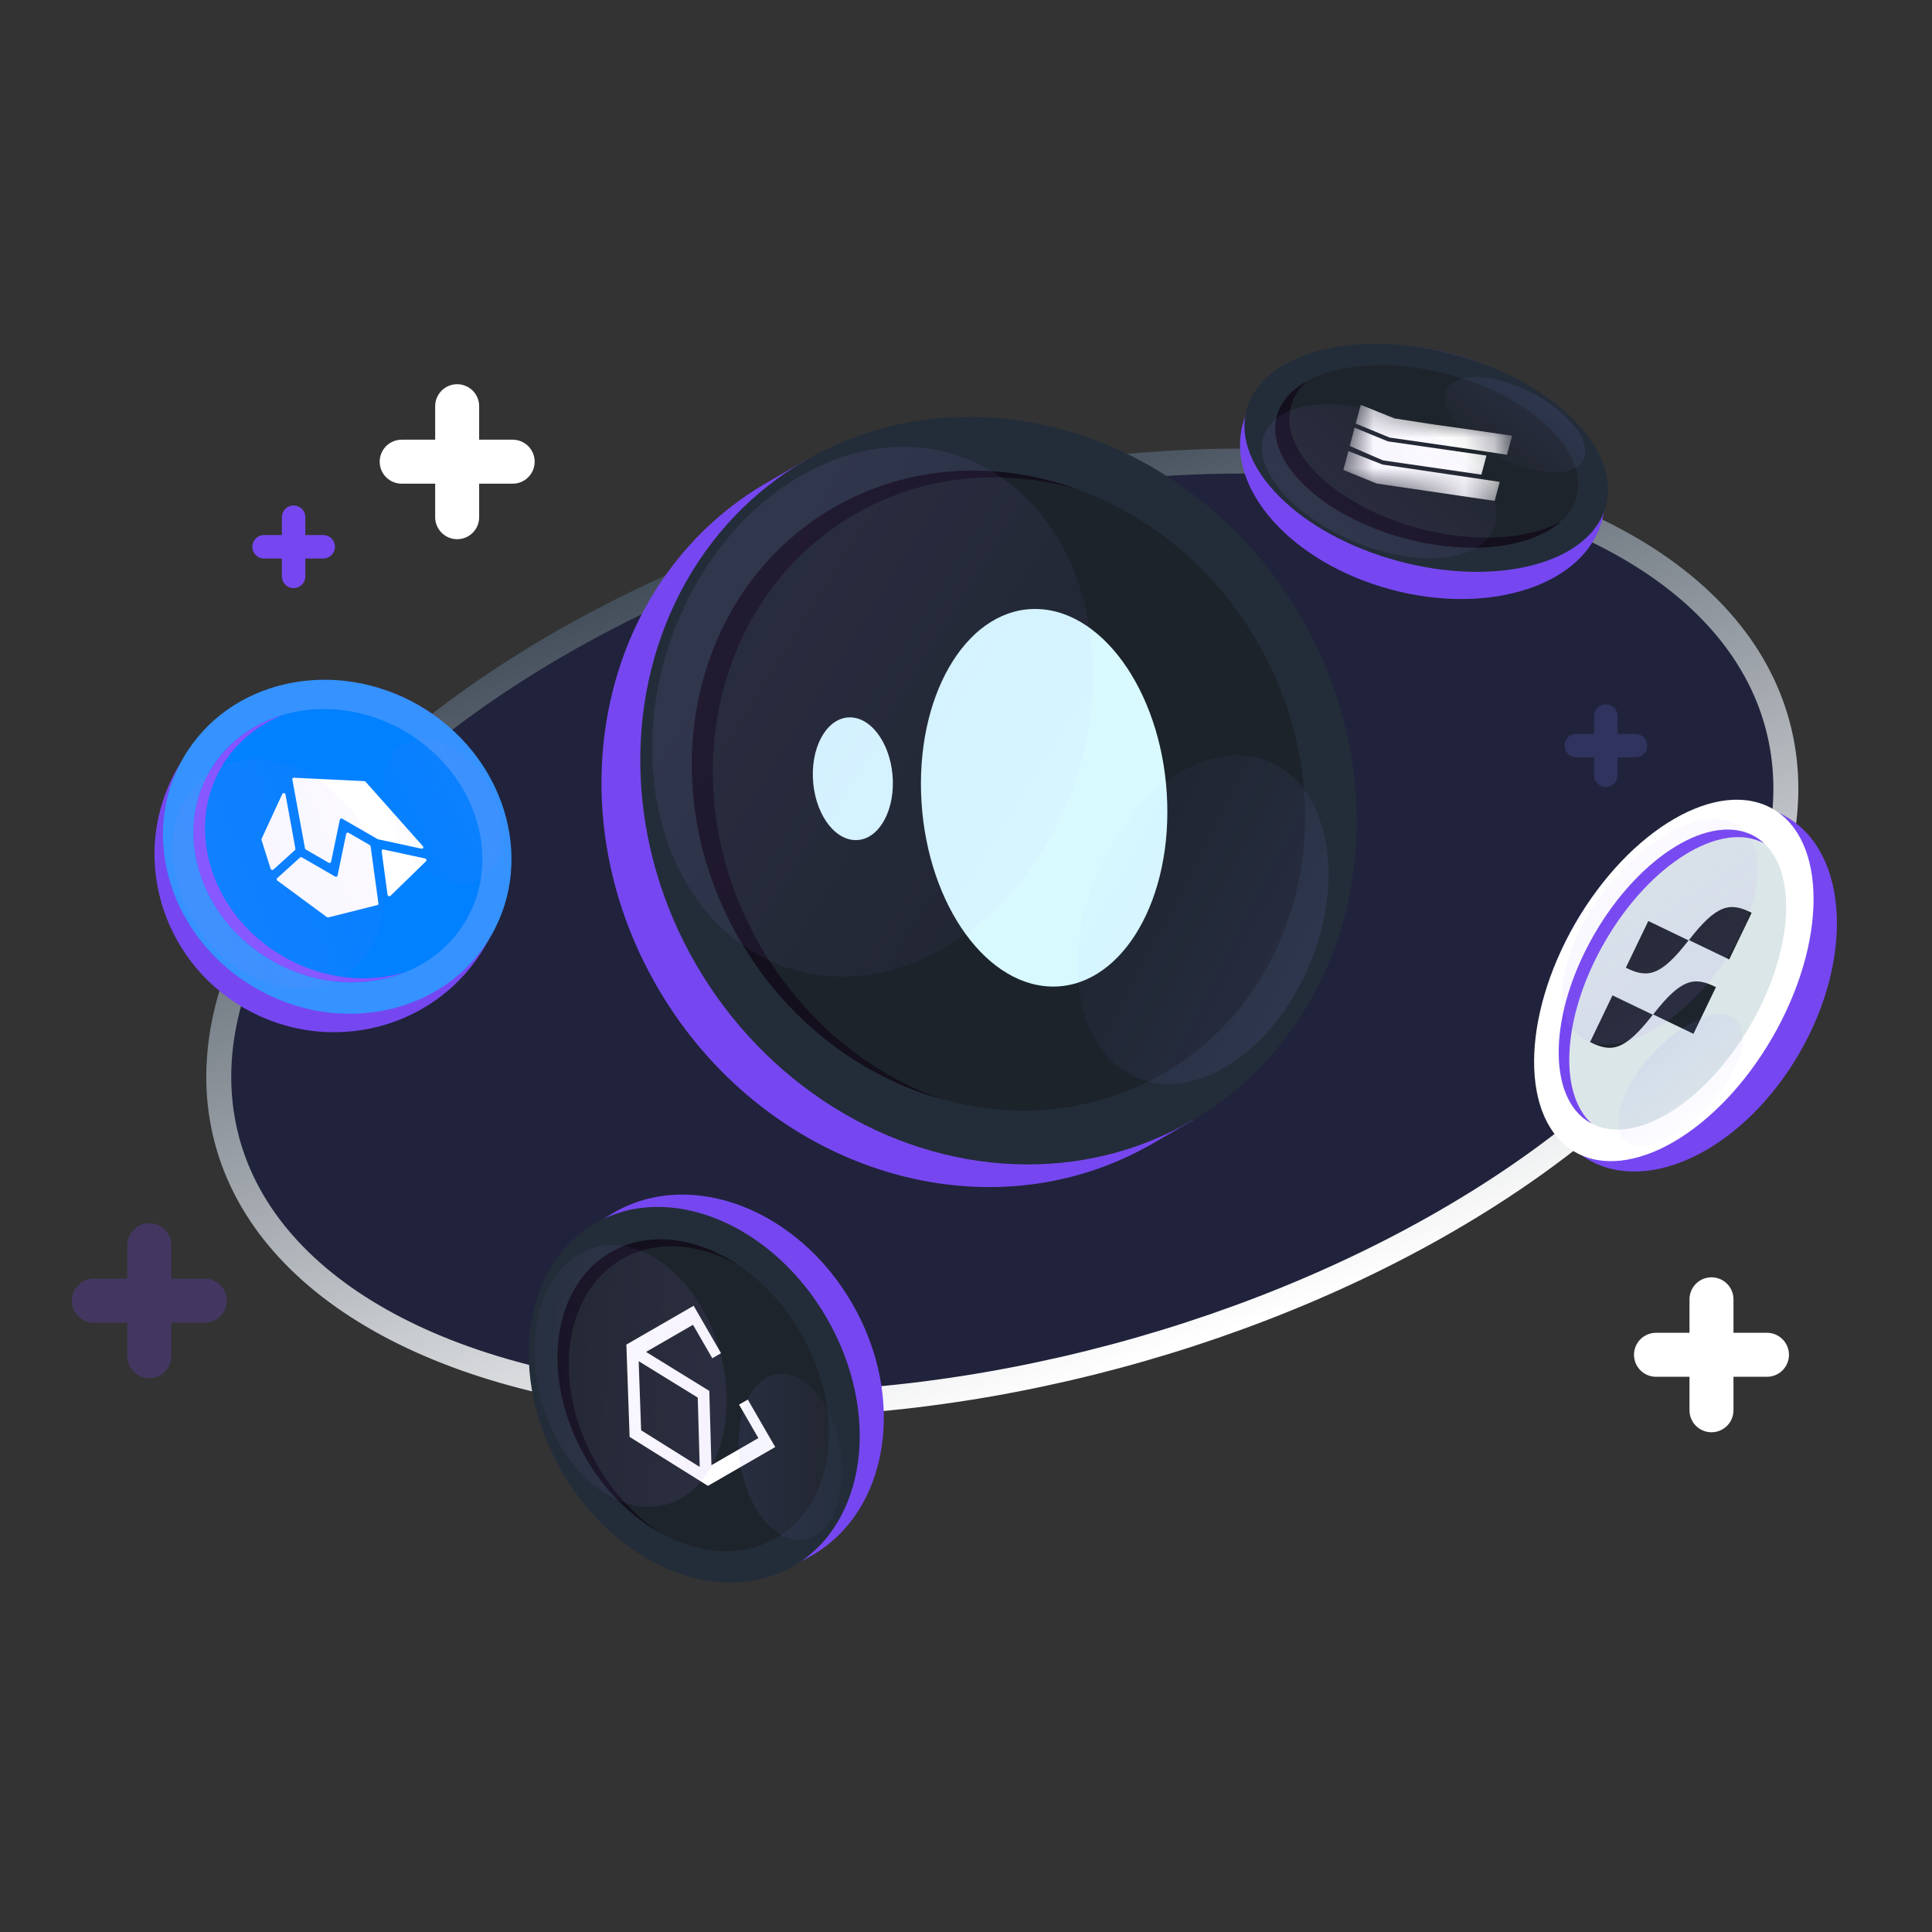 <svg width="64" height="64" viewBox="0 0 64 64" fill="none" xmlns="http://www.w3.org/2000/svg">
<rect x="0" y="0" width="64" height="64" fill="#333333" stroke="none"/>
<ellipse cx="33.203" cy="30.898" rx="26.588" ry="14.522" transform="rotate(-15 33.203 30.898)" fill="#20233B"/>
<ellipse cx="33.203" cy="30.898" rx="26.588" ry="14.522" transform="rotate(-15 33.203 30.898)" stroke="url(#paint0_linear_13338_7127)" stroke-width="0.827"/>
<ellipse cx="23.615" cy="45.848" rx="5.331" ry="6.559" transform="rotate(150 23.615 45.848)" fill="#7647F0"/>
<ellipse cx="22.998" cy="46.203" rx="5.072" ry="6.559" transform="rotate(150 22.998 46.203)" fill="#232D39"/>
<ellipse cx="22.964" cy="46.221" rx="4.119" ry="5.47" transform="rotate(150 22.964 46.221)" fill="#1E242B"/>
<path d="M21.855 50.769C20.91 50.239 20.036 49.387 19.397 48.281C17.887 45.664 18.26 42.622 20.229 41.484C21.475 40.765 23.063 40.981 24.443 41.899C23.156 41.178 21.737 41.057 20.602 41.712C18.632 42.85 18.26 45.892 19.77 48.508C20.324 49.468 21.055 50.236 21.855 50.769Z" fill="#130F1C"/>
<path fill-rule="evenodd" clip-rule="evenodd" d="M20.816 44.503L20.749 44.541L20.753 44.648L20.85 47.403L20.857 47.599L21.024 47.704L23.361 49.165L23.451 49.221L23.518 49.183L25.535 48.019L25.68 47.935L25.546 47.703L24.772 46.363L24.482 46.53L25.122 47.638L23.567 48.536L23.502 46.275L23.497 46.075L23.327 45.971L21.401 44.784L22.956 43.886L23.596 44.994L23.885 44.827L23.112 43.487L22.978 43.255L22.833 43.339L20.816 44.503ZM21.157 45.091L21.238 47.38L23.179 48.594L23.114 46.297L21.157 45.091Z" fill="white"/>
<g style="mix-blend-mode:plus-lighter" opacity="0.1">
<ellipse cx="4.047" cy="3.434" rx="4.047" ry="3.434" transform="matrix(0.016 1.056 -0.927 -0.213 24.01 42.038)" fill="url(#paint1_linear_13338_7127)"/>
</g>
<g style="mix-blend-mode:plus-lighter" opacity="0.1">
<ellipse cx="2.578" cy="1.85" rx="2.578" ry="1.85" transform="matrix(0.016 1.056 -0.927 -0.213 27.859 45.929)" fill="url(#paint2_linear_13338_7127)"/>
</g>
<ellipse cx="55.895" cy="32.736" rx="4.29" ry="6.559" transform="rotate(-150 55.895 32.736)" fill="#7647F0"/>
<ellipse cx="55.448" cy="32.478" rx="3.772" ry="6.559" transform="rotate(-150 55.448 32.478)" fill="white"/>
<ellipse cx="55.402" cy="32.45" rx="2.992" ry="5.47" transform="rotate(-150 55.402 32.45)" fill="#DBE6E8"/>
<path d="M52.666 37.187C51.236 36.361 51.3 33.57 52.81 30.954C54.321 28.338 56.706 26.886 58.137 27.712C58.245 27.775 58.344 27.851 58.435 27.935C56.999 27.17 54.653 28.616 53.16 31.202C51.764 33.62 51.603 36.186 52.717 37.214C52.7 37.205 52.683 37.197 52.666 37.187Z" fill="#7647F0"/>
<path d="M53.858 32.056L54.602 30.51L55.936 31.152C55.008 32.347 54.572 32.414 53.858 32.056Z" fill="#1E242B"/>
<path d="M56.842 32.7L56.098 34.247L54.763 33.605C55.692 32.41 56.128 32.343 56.842 32.7Z" fill="#1E242B"/>
<path d="M52.673 34.52L53.416 32.973L54.751 33.615C53.822 34.81 53.386 34.877 52.673 34.52Z" fill="#1E242B"/>
<path d="M58.026 30.237L57.282 31.783L55.948 31.141C56.877 29.946 57.312 29.879 58.026 30.237Z" fill="#1E242B"/>
<g style="mix-blend-mode:plus-lighter" opacity="0.1">
<ellipse cx="3.51" cy="3.24" rx="3.51" ry="3.24" transform="matrix(-0.914 0.701 -0.132 -0.869 58.631 31.224)" fill="url(#paint3_linear_13338_7127)"/>
</g>
<g style="mix-blend-mode:plus-lighter" opacity="0.1">
<ellipse cx="2.236" cy="1.745" rx="2.236" ry="1.745" transform="matrix(-0.914 0.701 -0.132 -0.869 57.943 35.734)" fill="url(#paint4_linear_13338_7127)"/>
</g>
<ellipse cx="10.982" cy="28.38" rx="5.789" ry="5.888" transform="rotate(-60 10.982 28.38)" fill="#7647F0"/>
<ellipse cx="11.171" cy="28.05" rx="5.408" ry="5.888" transform="rotate(-60 11.171 28.05)" fill="#3592FE"/>
<ellipse cx="11.193" cy="28.016" rx="4.391" ry="4.911" transform="rotate(-60 11.193 28.016)" fill="#0180FF"/>
<path d="M6.939 25.561C7.48 24.624 8.355 23.985 9.366 23.685C8.52 24.022 7.796 24.611 7.325 25.426C6.113 27.526 7.033 30.328 9.382 31.684C10.684 32.437 12.153 32.585 13.409 32.21C12.075 32.743 10.436 32.649 8.997 31.819C6.649 30.463 5.727 27.661 6.939 25.561Z" fill="#8553FF"/>
<path d="M12.643 28.194C12.639 28.16 12.67 28.133 12.706 28.141L14.08 28.438C14.124 28.448 14.144 28.499 14.114 28.528L12.935 29.675C12.904 29.706 12.845 29.684 12.838 29.639L12.643 28.194Z" fill="white"/>
<path d="M12.525 27.803C12.519 27.801 12.512 27.799 12.507 27.796L11.338 27.121C11.305 27.102 11.265 27.117 11.258 27.151L10.967 28.549C10.96 28.583 10.92 28.598 10.887 28.579L10.132 28.143C10.117 28.134 10.106 28.119 10.103 28.102L9.684 25.82C9.679 25.788 9.703 25.761 9.737 25.763L12.068 25.876C12.084 25.877 12.1 25.884 12.111 25.897L14.008 28.03C14.043 28.07 14.011 28.124 13.96 28.113L12.525 27.803Z" fill="white"/>
<path d="M8.663 27.823C8.659 27.811 8.66 27.798 8.665 27.788L9.352 26.3C9.373 26.254 9.449 26.269 9.458 26.321L9.786 28.116C9.789 28.133 9.783 28.149 9.771 28.16L9.058 28.805C9.029 28.832 8.977 28.816 8.964 28.776L8.663 27.823Z" fill="white"/>
<path d="M9.189 29.172C9.161 29.151 9.157 29.113 9.18 29.092L9.937 28.408C9.954 28.392 9.981 28.39 10.003 28.403L11.101 29.037C11.134 29.056 11.174 29.041 11.181 29.008L11.469 27.618C11.476 27.584 11.516 27.57 11.549 27.589L12.247 27.992C12.263 28.001 12.274 28.017 12.277 28.034L12.536 29.929C12.54 29.953 12.524 29.975 12.5 29.982L10.878 30.39C10.861 30.394 10.843 30.39 10.828 30.38L9.189 29.172Z" fill="white"/>
<g style="mix-blend-mode:plus-lighter" opacity="0.1">
<ellipse cx="4.026" cy="3.235" rx="4.026" ry="3.235" transform="matrix(-0.445 -0.894 0.929 -0.374 7.996 33.753)" fill="url(#paint5_linear_13338_7127)"/>
</g>
<g style="mix-blend-mode:plus-lighter" opacity="0.1">
<ellipse cx="2.565" cy="1.743" rx="2.565" ry="1.743" transform="matrix(-0.445 -0.894 0.929 -0.374 14.193 29.809)" fill="url(#paint6_linear_13338_7127)"/>
</g>
<ellipse cx="47.12" cy="15.636" rx="4.03" ry="6.161" transform="rotate(-75 47.12 15.636)" fill="#7647F0"/>
<ellipse cx="47.247" cy="15.166" rx="3.544" ry="6.161" transform="rotate(-75 47.247 15.166)" fill="#232D39"/>
<ellipse cx="47.261" cy="15.118" rx="2.811" ry="5.139" transform="rotate(-75 47.261 15.118)" fill="#1E242B"/>
<path d="M42.297 13.789C42.426 13.307 42.777 12.917 43.285 12.633C43.029 12.866 42.848 13.142 42.764 13.457C42.362 14.957 44.259 16.767 47 17.502C48.859 18 50.629 17.875 51.701 17.276C50.738 18.149 48.696 18.413 46.533 17.834C43.792 17.099 41.895 15.289 42.297 13.789Z" fill="#130F1C"/>
<mask id="mask0_13338_7127" style="mask-type:luminance" maskUnits="userSpaceOnUse" x="44" y="13" width="7" height="5">
<path d="M45.155 13.112L50.091 14.434L49.37 17.124L44.434 15.802L45.155 13.112Z" fill="white"/>
</mask>
<g mask="url(#mask0_13338_7127)">
<path d="M50.091 14.434C50.091 14.434 48.237 14.161 47.51 14.063L46.191 13.861L45.078 13.411C45.078 13.411 44.965 13.821 44.909 14.031L46.032 14.494C46.032 14.494 49.925 15.054 49.921 15.066L50.091 14.434Z" fill="white"/>
<path d="M49.242 15.091L45.976 14.621L44.872 14.168L44.713 14.773C44.993 14.901 45.817 15.252 45.817 15.252L49.072 15.723L49.242 15.091Z" fill="white"/>
<path d="M45.798 15.389L44.665 14.942C44.665 14.942 44.634 15.07 44.587 15.247L44.501 15.568L45.608 16.019L49.513 16.593L49.681 15.963L45.798 15.389L45.798 15.389Z" fill="white"/>
</g>
<g style="mix-blend-mode:plus-lighter" opacity="0.1">
<ellipse cx="3.297" cy="3.044" rx="3.297" ry="3.044" transform="matrix(-0.913 -0.701 0.806 -0.353 46.242 19.325)" fill="url(#paint7_linear_13338_7127)"/>
</g>
<g style="mix-blend-mode:plus-lighter" opacity="0.1">
<ellipse cx="2.1" cy="1.64" rx="2.1" ry="1.64" transform="matrix(-0.913 -0.701 0.806 -0.353 50.777 16.121)" fill="url(#paint8_linear_13338_7127)"/>
</g>
<path d="M26.846 15.292C32.151 13.205 38.576 15.615 41.801 21.157C45.026 26.699 43.932 33.449 39.478 36.998L39.537 37.099L38.296 37.815C38.254 37.84 38.212 37.866 38.169 37.891C38.126 37.916 38.082 37.94 38.038 37.964L38.005 37.983L38.005 37.982C32.497 41.036 25.27 38.706 21.784 32.714C18.297 26.723 19.858 19.319 25.256 16.075L25.255 16.074L26.786 15.19L26.846 15.292Z" fill="#7647F0"/>
<ellipse cx="11.557" cy="12.676" rx="11.557" ry="12.676" transform="matrix(0.866 -0.5 0.503 0.864 16.692 21.017)" fill="#232D39"/>
<ellipse opacity="0.7" cx="9.894" cy="10.851" rx="9.894" ry="10.851" transform="matrix(0.866 -0.5 0.503 0.864 19.05 21.762)" fill="#1B2025"/>
<ellipse cx="4.081" cy="6.252" rx="4.081" ry="6.252" transform="matrix(0.999 0.04 0.031 1 30.318 20.012)" fill="#D8FAFF"/>
<ellipse cx="1.326" cy="2.032" rx="1.326" ry="2.032" transform="matrix(0.999 0.04 0.031 1 26.864 23.712)" fill="#D8FAFF"/>
<path d="M27.619 16.815C30.111 15.377 33.032 15.247 35.68 16.203C33.224 15.504 30.591 15.725 28.315 17.038C23.583 19.77 22.19 26.185 25.204 31.364C26.63 33.813 28.785 35.547 31.161 36.406C28.514 35.651 26.072 33.827 24.509 31.141C21.495 25.962 22.887 19.548 27.619 16.815Z" fill="#130F1C"/>
<g style="mix-blend-mode:plus-lighter" opacity="0.1">
<ellipse cx="8.904" cy="7.154" rx="8.904" ry="7.154" transform="matrix(0.446 -0.893 0.857 0.518 18.806 27.823)" fill="url(#paint9_linear_13338_7127)"/>
</g>
<g style="mix-blend-mode:plus-lighter" opacity="0.1">
<ellipse cx="5.672" cy="3.854" rx="5.672" ry="3.854" transform="matrix(0.446 -0.893 0.857 0.518 34.015 33.533)" fill="url(#paint10_linear_13338_7127)"/>
</g>
<path d="M56.695 46.717V43.041M54.857 44.879L58.533 44.879" stroke="white" stroke-width="1.457" stroke-linecap="round" stroke-linejoin="round"/>
<path d="M15.144 17.133V13.456M13.306 15.294L16.983 15.294" stroke="white" stroke-width="1.457" stroke-linecap="round" stroke-linejoin="round"/>
<path d="M4.945 44.925V41.249M3.107 43.087L6.784 43.087" stroke="#7647F0" stroke-opacity="0.25" stroke-width="1.457" stroke-linecap="round" stroke-linejoin="round"/>
<path d="M53.196 25.679V23.72M52.217 24.699L54.176 24.699" stroke="#30335E" stroke-width="0.777" stroke-linecap="round" stroke-linejoin="round"/>
<path d="M9.726 19.093V17.133M8.747 18.113L10.706 18.113" stroke="#7647F0" stroke-width="0.777" stroke-linecap="round" stroke-linejoin="round"/>
<defs>
<linearGradient id="paint0_linear_13338_7127" x1="35.746" y1="45.674" x2="33.672" y2="14.62" gradientUnits="userSpaceOnUse">
<stop stop-color="white"/>
<stop offset="1" stop-color="#394552"/>
</linearGradient>
<linearGradient id="paint1_linear_13338_7127" x1="4.705" y1="11.048" x2="5.727" y2="0.829" gradientUnits="userSpaceOnUse">
<stop stop-color="#A684FF" stop-opacity="0"/>
<stop offset="1" stop-color="#A684FF"/>
</linearGradient>
<linearGradient id="paint2_linear_13338_7127" x1="2.725" y1="3.692" x2="2.803" y2="-1.092" gradientUnits="userSpaceOnUse">
<stop stop-color="#8489FF"/>
<stop offset="1" stop-color="#A684FF" stop-opacity="0"/>
</linearGradient>
<linearGradient id="paint3_linear_13338_7127" x1="4.08" y1="10.423" x2="5.127" y2="0.8" gradientUnits="userSpaceOnUse">
<stop stop-color="#A684FF" stop-opacity="0"/>
<stop offset="1" stop-color="#A684FF"/>
</linearGradient>
<linearGradient id="paint4_linear_13338_7127" x1="2.363" y1="3.483" x2="2.443" y2="-1.03" gradientUnits="userSpaceOnUse">
<stop stop-color="#8489FF"/>
<stop offset="1" stop-color="#A684FF" stop-opacity="0"/>
</linearGradient>
<linearGradient id="paint5_linear_13338_7127" x1="4.681" y1="10.407" x2="5.593" y2="0.771" gradientUnits="userSpaceOnUse">
<stop stop-color="#A684FF" stop-opacity="0"/>
<stop offset="1" stop-color="#A684FF"/>
</linearGradient>
<linearGradient id="paint6_linear_13338_7127" x1="2.71" y1="3.478" x2="2.78" y2="-1.029" gradientUnits="userSpaceOnUse">
<stop stop-color="#8489FF"/>
<stop offset="1" stop-color="#A684FF" stop-opacity="0"/>
</linearGradient>
<linearGradient id="paint7_linear_13338_7127" x1="3.833" y1="9.792" x2="4.816" y2="0.751" gradientUnits="userSpaceOnUse">
<stop stop-color="#A684FF" stop-opacity="0"/>
<stop offset="1" stop-color="#A684FF"/>
</linearGradient>
<linearGradient id="paint8_linear_13338_7127" x1="2.22" y1="3.272" x2="2.295" y2="-0.968" gradientUnits="userSpaceOnUse">
<stop stop-color="#8489FF"/>
<stop offset="1" stop-color="#A684FF" stop-opacity="0"/>
</linearGradient>
<linearGradient id="paint9_linear_13338_7127" x1="10.351" y1="23.015" x2="12.368" y2="1.705" gradientUnits="userSpaceOnUse">
<stop stop-color="#A684FF" stop-opacity="0"/>
<stop offset="1" stop-color="#A684FF"/>
</linearGradient>
<linearGradient id="paint10_linear_13338_7127" x1="5.994" y1="7.692" x2="6.148" y2="-2.276" gradientUnits="userSpaceOnUse">
<stop stop-color="#8489FF"/>
<stop offset="1" stop-color="#A684FF" stop-opacity="0"/>
</linearGradient>
</defs>
</svg>
